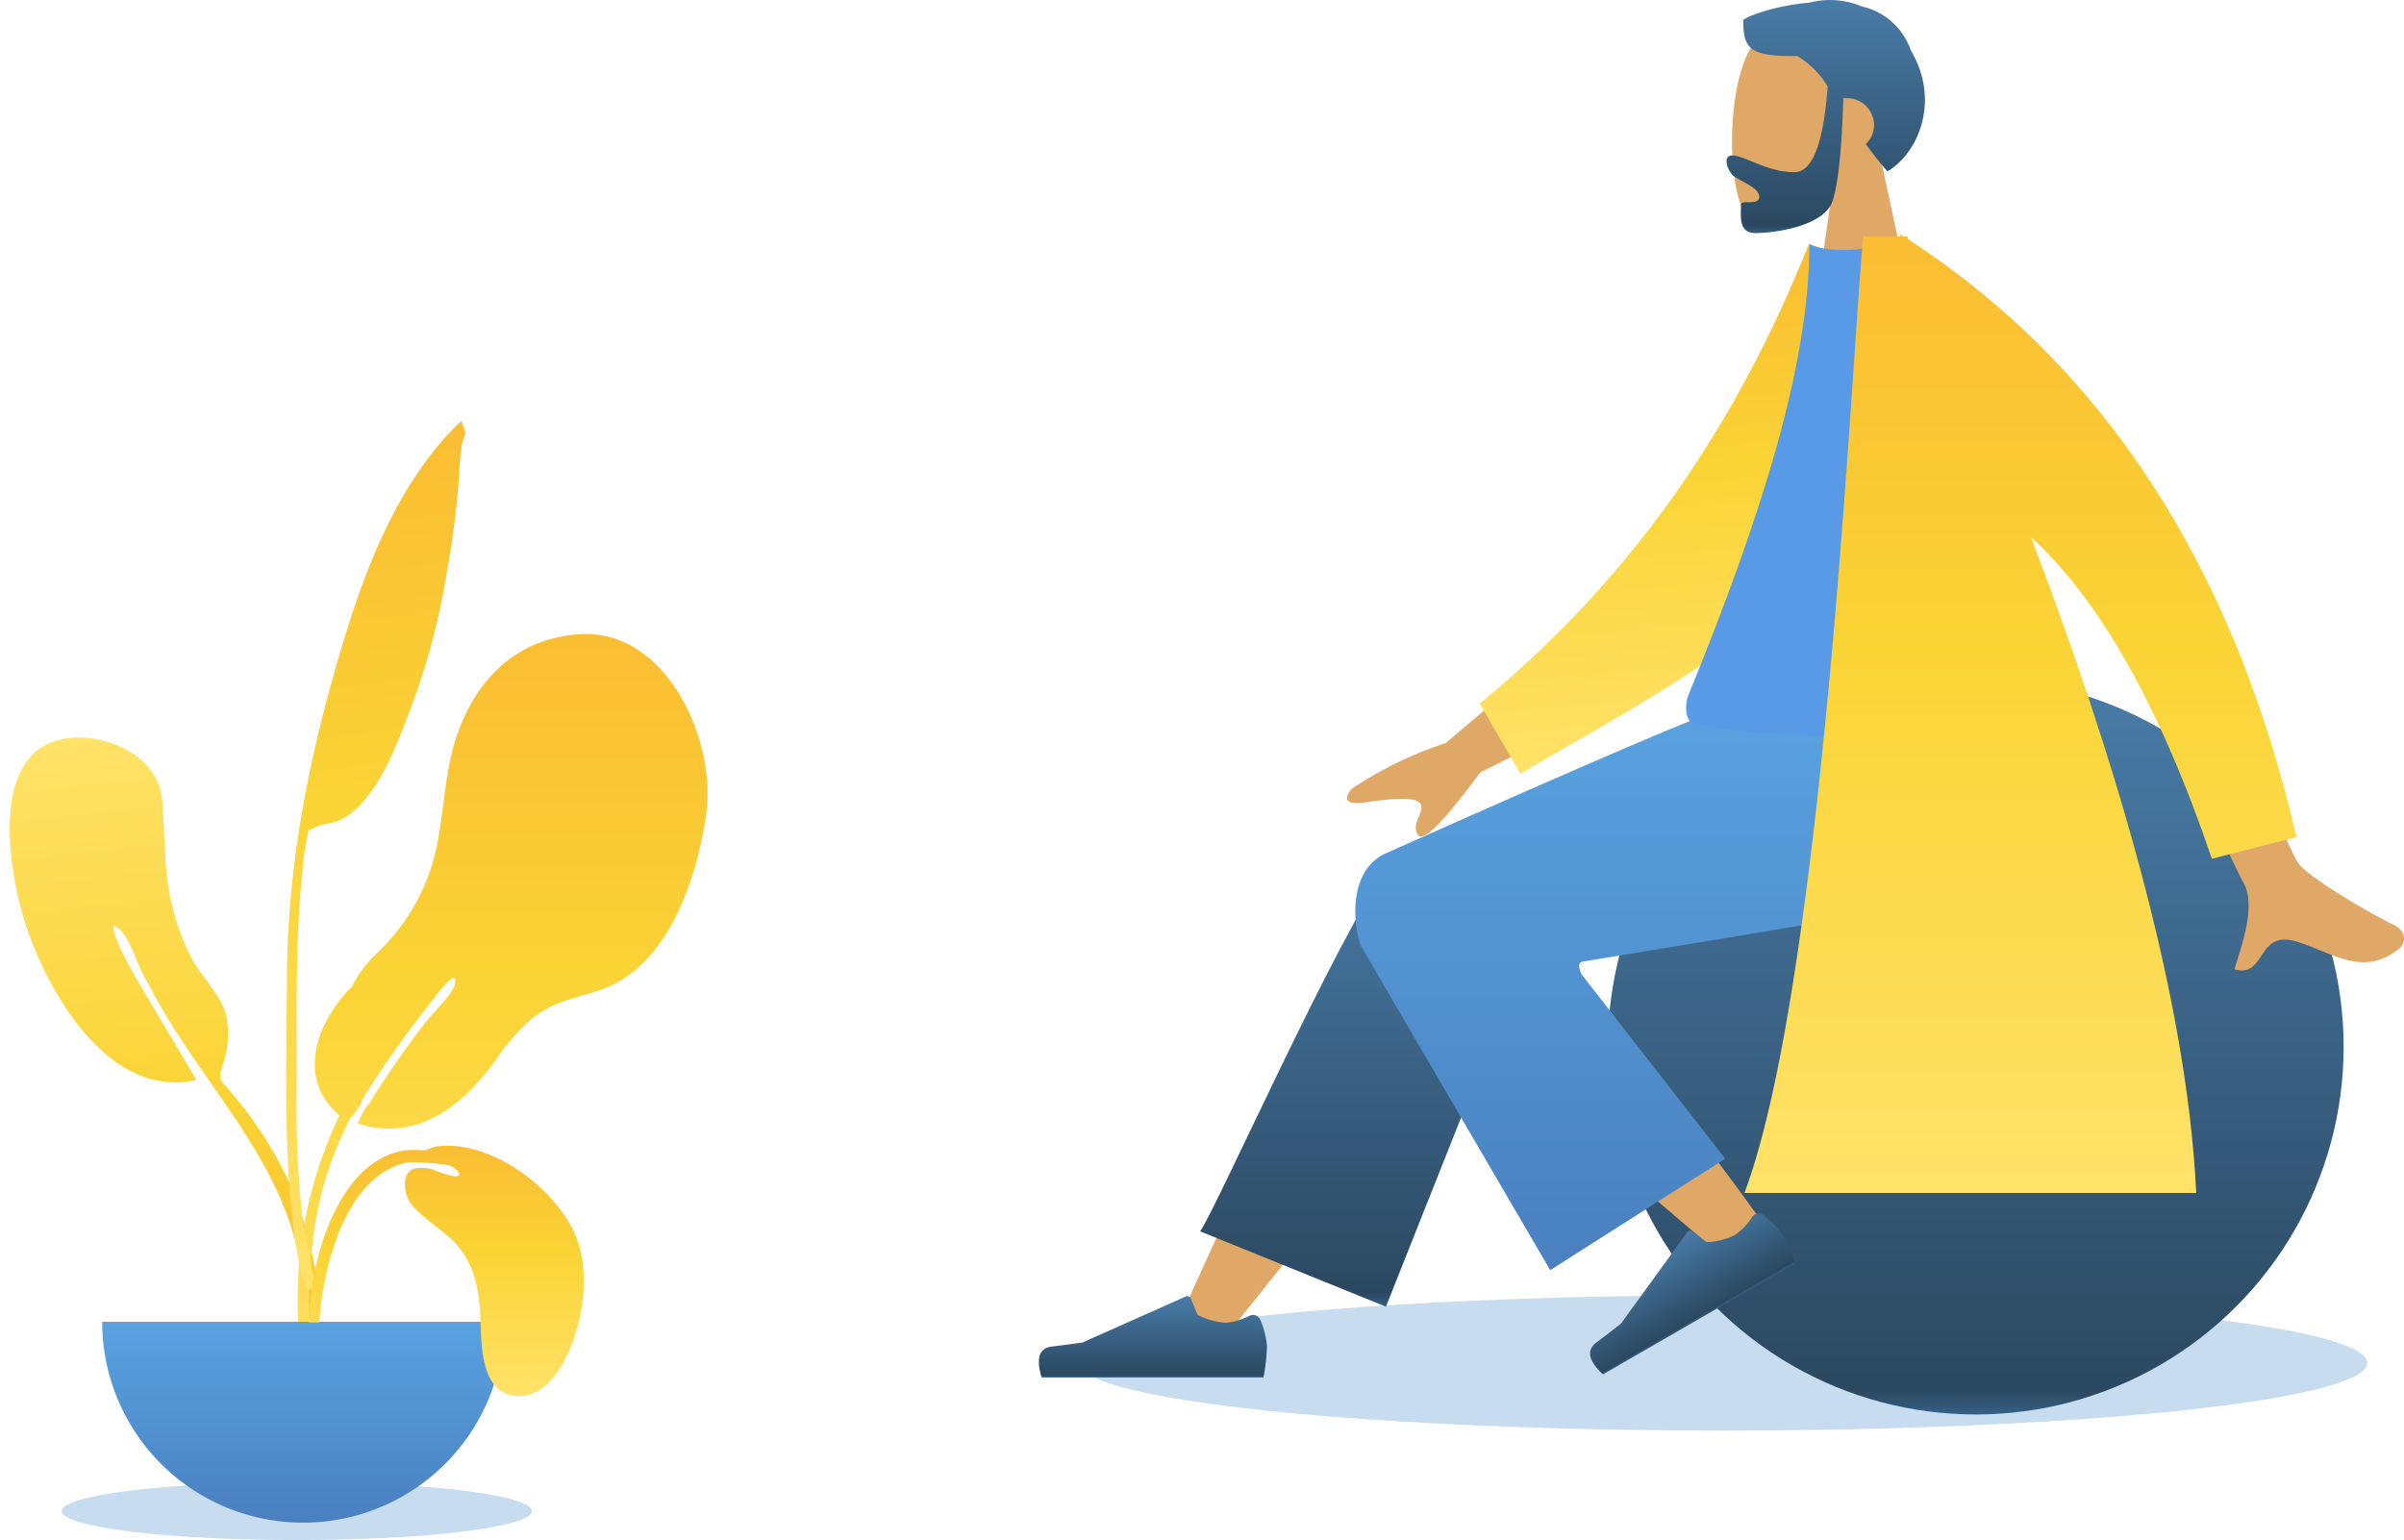 <svg xmlns="http://www.w3.org/2000/svg" xmlns:xlink="http://www.w3.org/1999/xlink" width="373.261" height="239.195" viewBox="0 0 373.261 239.195">
  <defs>
    <linearGradient id="linear-gradient" x1="0.5" x2="0.5" y2="1" gradientUnits="objectBoundingBox">
      <stop offset="0" stop-color="#fabd33"/>
      <stop offset="0.432" stop-color="#fad435"/>
      <stop offset="1" stop-color="#ffe269"/>
    </linearGradient>
    <linearGradient id="linear-gradient-4" x1="0.5" x2="0.5" y2="1" gradientUnits="objectBoundingBox">
      <stop offset="0" stop-color="#59a2e0"/>
      <stop offset="1" stop-color="#4a80bf"/>
    </linearGradient>
    <linearGradient id="linear-gradient-6" x1="0.5" x2="0.5" y2="1" gradientUnits="objectBoundingBox">
      <stop offset="0" stop-color="#497ca8"/>
      <stop offset="0.97" stop-color="#2b4860"/>
      <stop offset="1" stop-color="#356084"/>
    </linearGradient>
    <linearGradient id="linear-gradient-8" y1="1" y2="0" xlink:href="#linear-gradient-6"/>
    <linearGradient id="linear-gradient-12" y1="1" y2="0" xlink:href="#linear-gradient"/>
  </defs>
  <g id="グループ_199" data-name="グループ 199" transform="translate(-17 -3531.785)">
    <g id="グループ_197" data-name="グループ 197" transform="translate(17 3597.09)">
      <ellipse id="楕円形_25" data-name="楕円形 25" cx="36.5" cy="4.5" rx="36.5" ry="4.5" transform="translate(9.571 164.889)" fill="#4489c5" opacity="0.3"/>
      <g id="Plant-Right" transform="translate(0 0)">
        <path id="Leaf-Me-Alone_" data-name="Leaf-Me-Alone!" d="M28.589,101.256c-5.834-.309-12.653-4.45-12.609-10.821.032-4.63.651-9.184.437-13.833a37.25,37.25,0,0,0-2.235-10.849c-1.207-3.365-4.122-6.428-4.595-9.938a14.759,14.759,0,0,1,1.274-7.328c1.163-2.5.668-2.344-.877-4.706A59.38,59.38,0,0,1,2.61,29.126C.194,21.456-1,12.662,1.032,4.757c.258-1,.821-4.644,2.252-4.752,1.6-.121.645,1.894.49,2.562C2.787,6.824,1.916,10.544,2.1,14.992c.707,17.162,11.661,29.572,18.049,44.747.356.785,1.087,2.643,1.6,3.872.813,1.94,1.457,5.538,2.676,7.041,2.295,2.832.479-2.568.083-3.6-.5-1.311-1.057-2.706-1.59-3.864-2.431-5.365-5.157-11.229-7.669-16.76C28.8,44.8,36.444,61.686,38.9,72.516c2.02,8.923,3.4,29.435-10.306,28.739" transform="matrix(-0.995, 0.105, -0.105, -0.995, 50.533, 147.017)" fill-rule="evenodd" fill="url(#linear-gradient)"/>
        <path id="Leaf-Me-Alone_2" data-name="Leaf-Me-Alone!" d="M152.5,78.052c-9.752.774-16.013,7.209-18.928,16.21-1.571,4.851-1.751,9.834-2.624,14.818a31.658,31.658,0,0,1-9.66,18.526,18.645,18.645,0,0,0-3.866,5.171,22.027,22.027,0,0,0-4.464,6.379c-1.453,3.207-1.864,7.054-.187,10.251a10.508,10.508,0,0,0,2.742,3.369,66.017,66.017,0,0,0-6.5,29.653c.164,6.14.463,12.282.813,18.413.094,1.647.63,4.365,1.436,1.6.737-2.526-.187-6.491-.273-9.129-.416-12.854-.772-24.541,4.519-36.55q.832-1.888,1.756-3.746a1.241,1.241,0,0,0,.1-.07c.023.018.045.037.068.055.039-.07.093-.153.155-.246a3.313,3.313,0,0,0,.475-.666,4.831,4.831,0,0,0,1-1.833s0-.008,0-.012a173.042,173.042,0,0,1,10.86-15.353c-.029.036,4.157-5.663,3.51-2.511-.312,1.519-3.391,4.411-4.634,6.02a149.974,149.974,0,0,0-8.665,12.5,6.311,6.311,0,0,0-1.241,1.986c-.2.385-.394.772-.581,1.11,9.511,3.142,16.909-3.187,21.954-10.549l.017-.026a31.99,31.99,0,0,1,5.072-5.662c3.278-2.683,6.788-3.157,10.653-4.477,10.539-3.6,15.02-17.26,16.443-27.394,1.606-11.434-6.248-28.966-19.96-27.839" transform="translate(-62.795 -44.835)" fill-rule="evenodd" fill="url(#linear-gradient)"/>
        <path id="Leaf-Me-Alone_3" data-name="Leaf-Me-Alone!" d="M41.914.975C30.552,9.9,23.753,23.534,18.07,36.452,11.724,50.881,6.783,65.743,4.48,81.348,2.967,91.6,1.237,101.888.4,112.223a110.152,110.152,0,0,0-.378,11.051c.006.3.167,8.525,1.665,6.825.852-.967-.151-8.528-.134-9.761a158.143,158.143,0,0,1,1.873-20.72C5.082,88.308,6.331,77,9.063,65.883a38.538,38.538,0,0,1,1.423-5c.671-1.692.022-1,1.5-1.5,1.439-.485,3.086-.155,4.6-.8,6-2.577,10.044-10.8,13.041-16.139a109.377,109.377,0,0,0,8.106-19.421A143.6,143.6,0,0,0,41.751,8.253a39.527,39.527,0,0,1,1.114-4.772A11.036,11.036,0,0,0,43.576,2c.079-.8-.334-1.332-.28-2q-.7.473-1.382.975" transform="translate(28.801 6.066) rotate(-8)" fill-rule="evenodd" fill="url(#linear-gradient)"/>
        <path id="Base" d="M38,328a31.194,31.194,0,0,0,62.388,0" transform="translate(-22.134 -188.007)" fill-rule="evenodd" fill="url(#linear-gradient-4)"/>
        <path id="Leaf-Me-Alone_4" data-name="Leaf-Me-Alone!" d="M114.648,291.447H113a55.289,55.289,0,0,1,.611-6.177c1.322-7.821,5.457-19.308,14.524-20.577a23.358,23.358,0,0,1,3.056.032,5.509,5.509,0,0,1,2.332-.688c7.72-.569,16.342,5.659,20.066,12.141,3,5.226,2.5,12.088.642,17.64-1.242,3.717-3.952,9.016-8.471,9.068-5.654.065-5.927-6.924-6.036-11.009-.145-5.431-.832-10.163-5.111-13.865-1-.862-2.088-1.621-3.1-2.472-1.578-1.331-3.321-2.694-3.524-4.9-.281-3.038,1.434-3.585,4.053-3.021.446.1,4.943,2.114,4.277.519a2.965,2.965,0,0,0-1.883-1.163,35.27,35.27,0,0,0-6.148-.387c-8.972,1.968-12.465,14.4-13.392,22.292C114.8,289.736,114.719,290.591,114.648,291.447Z" transform="translate(-65.086 -151.355)" fill-rule="evenodd" fill="url(#linear-gradient)"/>
      </g>
    </g>
    <g id="グループ_198" data-name="グループ 198" transform="translate(178.302 3531.784)">
      <ellipse id="楕円形_26" data-name="楕円形 26" cx="100" cy="10.5" rx="100" ry="10.5" transform="translate(6.269 201.195)" fill="#4489c5" opacity="0.3"/>
      <g id="グループ_167" data-name="グループ 167" transform="translate(0 0)">
        <g id="Bottom_Sitting_Baggy-Pants" data-name="Bottom/Sitting/Baggy-Pants" transform="translate(0 105.454)">
          <ellipse id="楕円形_23" data-name="楕円形 23" cx="57.119" cy="57.119" rx="57.119" ry="57.119" transform="translate(88.348 0)" fill="url(#linear-gradient-6)"/>
          <path id="LegLower" d="M239.62,115.449q18.06-22.054,24.44-32.7c7.282-12.152,13.243-22.965,15.123-27.1,4.485-9.85-10.326-14.462-13.678-9.868Q257.9,56.217,233,111.429Z" transform="translate(-210.405 -13.681)" fill="#e0a866" fill-rule="evenodd"/>
          <path id="LegLower-2" data-name="LegLower" d="M249.85,109.228l22.407-56.4c4.792-10.282-18.351-17.041-21.873-12.256-8,10.864-27,53.719-29.384,56.955Z" transform="translate(-195.962 -11.734)" fill-rule="evenodd" fill="url(#linear-gradient-6)"/>
          <g id="Lower-Leg" transform="matrix(-0.777, 0.629, -0.629, -0.777, 116.471, 88.02)">
            <path id="LegLower-3" data-name="LegLower" d="M1.1,3.257C.487,10.952-.655,37.59.488,49.92c.328,3.543.674,6.969,1.023,10.182,1.036,9.552,18.747,9.25,17.341.175-3.5-22.6-9.668-54.271-10.11-57.008C8.123-.566,1.488-1.579,1.1,3.257Z" transform="translate(0 0)" fill="#e0a866" fill-rule="evenodd"/>
          </g>
          <g id="Accessories_Shoe_Flat-Sneaker" data-name="Accessories/Shoe/Flat-Sneaker" transform="translate(117.89 90.514) rotate(150)">
            <path id="shoe" d="M1.025,8.915A13.112,13.112,0,0,1,0,4.821,30.642,30.642,0,0,1,.55,0H34.994q1.343,4.439-1.55,4.792t-4.806.639L12.629,12.568a.611.611,0,0,1-.806-.309l-.007-.016-1.029-2.5A10.983,10.983,0,0,0,6.435,8.5,9.856,9.856,0,0,0,2.678,9.6h0A1.221,1.221,0,0,1,1.058,9Q1.04,8.956,1.025,8.915Z" transform="translate(0 0)" fill-rule="evenodd" fill="url(#linear-gradient-8)"/>
          </g>
          <g id="Accessories_Shoe_Flat-Sneaker-2" data-name="Accessories/Shoe/Flat-Sneaker" transform="translate(0 95.864)">
            <path id="shoe-2" data-name="shoe" d="M35.394,23.039a13.112,13.112,0,0,1,1.025,4.094,30.642,30.642,0,0,1-.55,4.821H1.426q-1.343-4.439,1.55-4.792t4.806-.639L23.79,19.385a.611.611,0,0,1,.806.309l.007.016,1.029,2.5a10.983,10.983,0,0,0,4.352,1.249,9.856,9.856,0,0,0,3.757-1.1h0a1.221,1.221,0,0,1,1.619.6Q35.379,23,35.394,23.039Z" transform="translate(-1 -19.332)" fill-rule="evenodd" fill="url(#linear-gradient-6)"/>
          </g>
          <path id="Leg-and-Butt" d="M148.4,40.575q27.936-4.551,37.423-6.224C203.85,31.172,209.107,21.47,206,.3H172.781q-6.594,1.9-55.1,23.553c-5.819,2.888-4.735,11.4-3.671,14.211q.065.172,29.427,50.424l27.174-17.311-22.26-28.564Q147.465,40.839,148.4,40.575Z" transform="translate(-64.04 3.332)" fill-rule="evenodd" fill="url(#linear-gradient-4)"/>
        </g>
        <g id="humaaans_standing-11" data-name="humaaans/standing-11" transform="translate(47.848 0)">
          <g id="A-Human_Standing" data-name="A-Human/Standing" transform="translate(0 0)">
            <g id="Head_Front_Short-Beard" data-name="Head/Front/Short-Beard" transform="translate(58.919)">
              <g id="Head" transform="translate(0.853 1.599)">
                <path id="パス_173" data-name="パス 173" d="M23.245,23.764c3.175-3.727,5.324-8.294,4.965-13.411C27.175-4.392,6.65-1.149,2.657,6.293S-.861,32.613,4.3,33.943c2.058.53,6.442-.769,10.9-3.458L12.4,50.3H28.938Z" transform="translate(0)" fill="#e0a866" fill-rule="evenodd"/>
              </g>
              <path id="Hair" d="M69.6,42.452q-.979,13.312-5.181,13.312c-4.2,0-7.767-2.6-9.61-2.6-1.344,0-1.044,1.641-.153,2.858.735,1,4.314,1.972,4.314,3.528s-2.828.352-2.828,1.275c0,1.527-.5,4.4,2.219,4.4,2.748,0,10.629-.977,11.979-4.958q1.307-3.854,1.691-15.971a4.413,4.413,0,0,1,.508-.029A4.213,4.213,0,0,1,76.8,48.424,4.1,4.1,0,0,1,75.514,51.4c.987,1.359,2.092,2.779,3.359,4.243,4.76-2.787,8.292-10.945,3.638-18.782a10.439,10.439,0,0,0-7.637-6.842,12.655,12.655,0,0,0-8.119-.584c-4.785.4-9.058,1.825-10.269,2.67,0,4.421.878,5.733,8.376,5.617A13.663,13.663,0,0,1,69.6,42.452Z" transform="translate(-53.889 -29.02)" fill-rule="evenodd" fill="url(#linear-gradient-6)"/>
            </g>
            <g id="Body_Lab-Coat" data-name="Body/Lab-Coat" transform="translate(0 36.381)">
              <path id="Skin" d="M40.662,85.166,19.863,102.8A59.161,59.161,0,0,0,5.378,109.83c-.882.925-1.9,2.743,1.988,2.17s8-1,8.635.293-1.621,3.055-.405,4.778q1.216,1.722,9.67-9.741L46.346,96.808Zm94.181-7.63-12.2,1.772q19.649,42.632,21.068,45.092c2.129,3.691-.375,10.119-1.353,13.522,4.946,1.428,3.366-6.213,9.62-4.307,5.708,1.74,10.419,5.683,16.072.994.7-.577,1.281-2.462-.929-3.56-5.5-2.737-13.585-7.745-14.841-9.59Q149.707,117.683,134.843,77.536Z" transform="translate(-4.564 -23.756)" fill="#e0a866" fill-rule="evenodd"/>
              <path id="Coat-Back" d="M0,74.9l7.315,3.15c12.452-24.633,29.852-48,57.14-66.632L59.109,0C35.578,11.224,13.5,19.611,3.172,38.639-.294,45.025.459,66.937,0,74.9Z" transform="translate(85.802 78.642) rotate(175)" fill-rule="evenodd" fill="url(#linear-gradient-12)"/>
              <path id="Shirt" d="M142.6,76.32q-32.492,3.445-51.149,0c-1.541-.285-1.784-2.865-1.069-4.616,11.129-27.268,18.76-51.062,18.76-70q3.063,1.544,10.721.463C133.586,21.684,139.893,44.079,142.6,76.32Z" transform="translate(-37.357 -0.172)" fill="#599ae6" fill-rule="evenodd"/>
              <path id="Coat-Front" d="M53.005-.161H47.287c-1.331,7.83-5.531,113.867-18.494,148.553H98.937C97.416,116.616,85.42,78.445,73.268,46.5q16.118,14.749,28.1,49.983L114.5,93.114Q99.85,29.971,54.247.293l-.2-.454h-.506l-.56-.357Z" transform="translate(32.914 0.519)" fill-rule="evenodd" fill="url(#linear-gradient)"/>
            </g>
          </g>
        </g>
      </g>
    </g>
  </g>
</svg>
